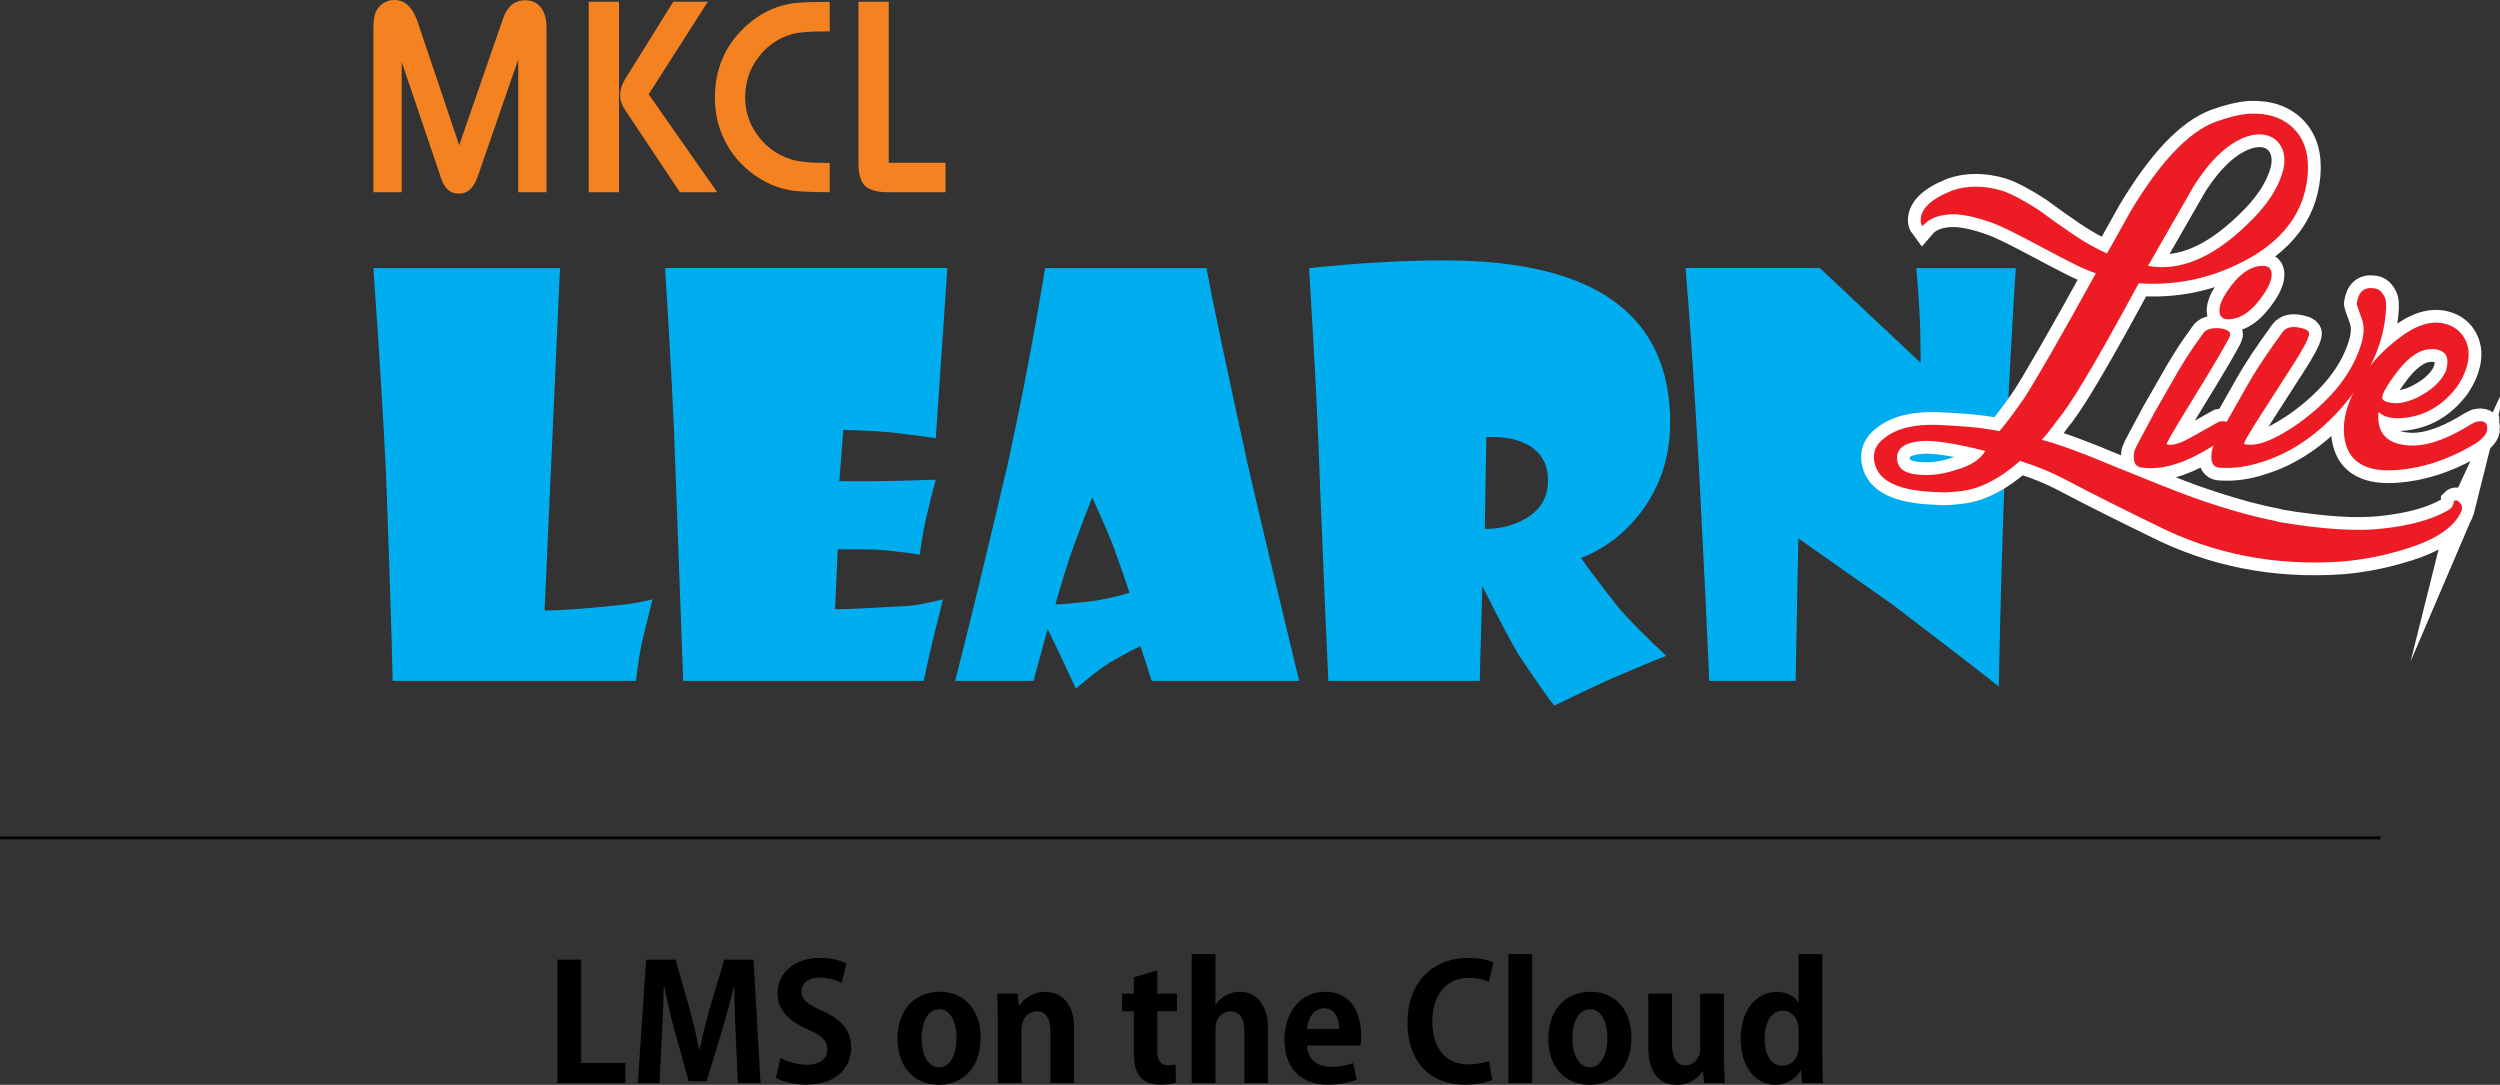 <svg xmlns="http://www.w3.org/2000/svg" xml:space="preserve" viewBox="0 0 424.684 184.28"><rect x="0" y="0" width="424.684" height="184.28" fill="#333333" stroke="none"/><path fill="none" stroke="#000" stroke-miterlimit="2.613" stroke-width=".493" d="M0 142.333h404.37"/><path d="M106.224 180.574H98.73v-17.549h-4.033v20.955h11.527zm21.773-17.549h-4.959l-2.371 7.875c-.708 2.507-1.335 5.041-1.826 7.385h-.082c-.464-2.397-1.063-4.851-1.744-7.385l-2.262-7.875h-4.987l-1.417 20.955h3.679l.409-8.065c.136-2.589.272-5.696.327-8.339h.082c.49 2.562 1.145 5.396 1.826 7.767l2.316 8.338h3.052l2.561-8.475c.708-2.344 1.472-5.123 2.071-7.63h.082c-.027 2.643.109 5.478.218 8.257l.381 8.147h3.842l-1.198-20.955zm15.805.654c-.981-.491-2.507-.954-4.496-.954-4.524 0-7.222 2.644-7.222 6.076 0 2.726 1.962 4.688 5.124 6.05 2.316 1.009 3.324 1.908 3.324 3.406 0 1.554-1.172 2.616-3.406 2.616-1.689 0-3.434-.518-4.523-1.172l-.791 3.379c.981.6 3.079 1.172 5.15 1.172 4.878 0 7.63-2.67 7.63-6.321 0-2.753-1.499-4.688-4.851-6.187-2.562-1.172-3.597-1.853-3.597-3.352 0-1.172.954-2.316 3.079-2.316 1.717 0 2.998.518 3.733.899l.846-3.296zm18.693 12.671c0 2.697-1.036 4.96-2.943 4.96-1.962 0-2.998-2.235-2.998-4.933 0-2.316.79-4.933 3.025-4.933 2.071.001 2.916 2.536 2.916 4.906m-2.834-7.875c-4.115 0-7.194 2.889-7.194 7.984 0 4.932 2.943 7.82 7.031 7.82 3.379 0 7.084-2.234 7.084-8.012.001-4.604-2.67-7.792-6.921-7.792zm22.809 6.194c0-4.232-2.153-6.167-4.933-6.167-2.208 0-3.706 1.253-4.387 2.37h-.082l-.191-2.071h-3.488c.055 1.341.109 2.784.109 4.561v10.618h4.033v-9.033c0-2.303 1.499-3.147 2.589-3.147 1.717 0 2.316 1.472 2.316 3.324v8.856h4.033v-9.311zm10.136-5.868h-1.989v2.971h1.989v7.004c0 1.688.082 5.477 4.442 5.477 1.171 0 2.153-.136 2.698-.354l-.055-3.08c-.409.082-.735.137-1.308.137-1.226 0-1.798-.763-1.798-2.589v-6.595h3.352v-2.971h-3.352v-3.951l-3.979 1.172v2.779zm22.809 6.105c0-4.469-2.126-6.431-4.824-6.431-1.308 0-2.97.572-4.06 2.152h-.055v-8.557h-4.033v21.909h4.033v-9.21c0-2.263 1.554-2.971 2.562-2.971 1.744 0 2.344 1.499 2.344 3.434v8.747h4.033v-9.073zm6.621-.109c.109-1.499.927-3.516 2.861-3.516 1.989 0 2.616 1.935 2.589 3.516h-5.45zm7.849 5.804c-1.036.354-2.208.627-3.706.627-2.181 0-4.033-1.035-4.143-3.624h9.074c.082-.437.109-1.009.109-1.608 0-4.904-2.398-7.521-6.076-7.521-4.442 0-6.949 3.76-6.949 8.12 0 4.715 2.67 7.657 7.357 7.657 1.88 0 3.651-.327 4.905-.872l-.571-2.779zm23.053-.382c-.817.354-2.153.6-3.406.6-3.788 0-6.214-2.534-6.214-7.275 0-5.068 2.78-7.439 6.241-7.439 1.444 0 2.534.327 3.352.682l.79-3.271c-.6-.327-2.071-.79-4.333-.79-5.559 0-10.272 3.706-10.272 11.036 0 6.213 3.487 10.491 9.782 10.491 2.152 0 3.843-.409 4.633-.79l-.573-3.244zm3.297-18.148h4.033v21.909h-4.033zm16.814 14.279c0 2.697-1.036 4.96-2.943 4.96-1.962 0-2.997-2.235-2.997-4.933 0-2.316.79-4.933 3.024-4.933 2.071.001 2.916 2.536 2.916 4.906m-2.834-7.875c-4.115 0-7.194 2.889-7.194 7.984 0 4.932 2.943 7.82 7.03 7.82 3.379 0 7.085-2.234 7.085-8.012 0-4.604-2.67-7.792-6.921-7.792zm22.644.326h-4.033v9.348c0 1.717-1.172 2.834-2.479 2.834-1.662 0-2.316-1.444-2.316-3.733v-8.448h-4.033v9.048c0 4.551 1.962 6.431 4.851 6.431 2.344 0 3.733-1.335 4.36-2.316h.082l.19 2.017h3.516c-.055-1.28-.137-2.834-.137-4.632v-10.549zm12.672 8.966c0 2.398-1.526 3.271-2.726 3.271-1.907 0-3.052-1.826-3.052-4.578 0-2.644 1.035-4.77 3.106-4.77 1.335 0 2.671 1.091 2.671 3.298v2.779zm4.032-15.696h-4.032v8.202h-.055c-.6-1.035-1.881-1.771-3.651-1.771-3.271 0-6.132 2.834-6.132 8.011 0 4.605 2.453 7.767 5.886 7.767 1.854 0 3.488-.954 4.278-2.452h.082l.19 2.152h3.543c-.055-1.117-.109-2.807-.109-4.333v-17.576z"/><path fill="#00AEEF" d="M110.833 101.825c-.312 1.216-.873 3.522-1.699 6.888-.436 1.979-.794 4.301-1.106 6.949H66.704c-.155-7.151-.53-18.932-1.137-35.34-.39-8.399-1.106-19.992-2.135-34.779h31.694l-2.618 58.152c2.96 0 7.386-.327 13.292-.966 1.231-.109 2.898-.421 5.033-.904m50.097-56.283-1.963 28.889c-1.122-.187-3.568-.499-7.308-.951-2.555-.233-5.36-.389-8.398-.452l-.686 8.695c3.351.094 8.819.016 16.393-.233-.328 1.137-.873 3.241-1.605 6.311-.421 1.87-.795 4.004-1.138 6.451-.872-.219-3.085-.499-6.606-.842-1.652-.094-4.083-.124-7.308-.094l-.452 10.191c2.291-.031 6.482-.234 12.606-.593 1.169-.094 3.07-.451 5.719-1.091-.25.951-.811 3.21-1.698 6.81-.437 1.854-.966 4.191-1.574 7.027h-40.856l-1.309-35.792c-.249-8.18-.841-19.633-1.776-34.327h47.959zm30.945 55.161c-.514-1.62-1.433-4.237-2.742-7.868-.779-2.026-1.979-4.8-3.6-8.337-.701 1.761-1.807 4.675-3.303 8.695-.826 2.321-1.808 5.484-2.945 9.474.919 0 2.992-.172 6.233-.545 1.948-.266 4.067-.748 6.357-1.419m28.813 14.959h-25.041l-1.917-5.89c-.686.265-2.384 1.169-5.126 2.711-1.745 1.122-3.693 2.634-5.828 4.504l-2.586-5.532c-.514-1.106-1.262-2.633-2.228-4.612l-2.4 8.819h-13.307c1.948-7.511 4.955-19.913 9.022-37.194 2.494-11.577 4.582-22.547 6.249-32.925h27.425c.857 4.784 3.194 15.909 7.012 33.377 2.101 9.13 5.016 21.378 8.725 36.742zm42.274-34.016c0-2.898-1.231-4.971-3.678-6.217-1.808-.904-4.067-1.309-6.794-1.185l-.265 15.613c2.54 0 4.799-.561 6.794-1.683 2.633-1.464 3.943-3.645 3.943-6.528m20.755-9.848c0 5.594-1.573 10.549-4.705 14.865-2.774 3.771-6.249 6.482-10.425 8.118.888 1.371 3.069 4.254 6.528 8.633 1.746 2.025 4.395 4.69 7.947 7.993-1.418.515-4.565 1.823-9.427 3.911-3.397 1.543-6.592 3.07-9.599 4.551-.889-1.091-2.883-3.927-5.968-8.493-1.403-2.321-3.46-6.217-6.187-11.702h-.078l-.437 15.987h-25.71c-.327-6.638-.795-17.576-1.402-32.815-.281-8.991-.904-21.426-1.87-37.304 8.368-.873 16.019-1.309 22.921-1.309 25.603 0 38.412 9.194 38.412 27.565zm58.714-26.256c-.421 6.155-1.013 16.875-1.761 32.192-.452 11.267-.842 24.215-1.138 38.862-3.989-3.147-10.066-7.822-18.231-14.04-3.537-2.462-8.804-6.17-15.815-11.109l-.452 24.214h-14.679c-.249-6.186-.81-17.841-1.683-34.966-.764-13.884-1.542-25.602-2.337-35.153h22.812l17.109 16.081c0-3.693-.062-6.576-.187-8.679-.094-1.854-.265-4.332-.546-7.401h16.908z"/><path fill="#F58220" d="M160.625 32.653h-9.728c-1.909 0-3.236-.364-3.971-1.091-.735-.737-1.1-2.047-1.1-3.955V.292h5.143v27.365h9.655v4.996zm-19.675-4.972v4.973c-2.717-.015-4.642-.088-5.774-.21-2.838-.298-5.442-1.407-7.812-3.324-2.135-1.715-3.711-3.824-4.738-6.323-.785-1.908-1.181-3.987-1.181-6.227 0-4.82 1.723-8.831 5.159-12.041 2.637-2.442 5.645-3.8 9.017-4.067 1.172-.098 2.944-.146 5.329-.146v5.021h-1.068c-2.523 0-4.293.154-5.321.453-2.458.705-4.439 2.111-5.936 4.213-1.358 1.908-2.037 4.091-2.037 6.551 0 2.004.493 3.833 1.488 5.49 1.52 2.53 3.639 4.205 6.363 5.046 1.221.38 2.903.566 5.07.566.252.017.73.025 1.441.025zm-35.799 4.972h-5.144V.292h5.144v32.361zm16.682 0H115.5l-9.307-13.965c-.566-.849-.849-1.666-.849-2.443 0-.961.291-1.908.873-2.846L114.368.292h5.871l-10.044 15.727 11.638 16.634zm-28.998 0h-4.803V10.1l-6.897 19.934c-.664 1.909-1.714 2.862-3.154 2.862-1.456 0-2.467-.857-3.033-2.58l-6.712-19.813v22.149h-4.803V4.674c0-1.48.235-2.539.711-3.186C64.872.494 65.826 0 67.007 0c1.787 0 3.104 1.261 3.962 3.785l7.036 20.888 7.44-21.494c.727-2.087 1.972-3.13 3.744-3.13 1.148 0 2.045.404 2.685 1.213.639.801.962 1.941.962 3.413v27.978z"/><path fill="none" stroke="#FFF" stroke-miterlimit="22.926" stroke-width="4.333" d="M337.243 76.61c-4.925-1.266-8.513-1.829-10.765-1.688-2.813.211-4.221 1.161-4.221 2.849s1.161 2.638 3.482 2.849c2.11.211 4.222-.035 6.332-.739 2.604-.702 4.327-1.793 5.172-3.271zm50.655-47.911c.211-1.055.211-1.987 0-2.796s-.598-1.478-1.161-2.005c-.563-.528-1.248-.862-2.058-1.003s-1.706-.07-2.691.211c-3.236.985-6.331 3.799-9.286 8.443l-7.388 12.875-.422.739c5.347.985 10.939-1.336 16.779-6.965 3.378-3.167 5.453-6.333 6.227-9.499zm30.182 58.254c-1.195 2.604-4.256 4.679-9.181 6.227-3.8 1.196-7.528 1.935-11.187 2.216-11.327.774-21.845-1.301-31.554-6.227-2.463-1.195-4.996-2.444-7.599-3.746-2.604-1.302-5.241-2.656-7.915-4.063-2.11-1.126-4.607-2.146-7.492-3.061-3.588 3.166-7.071 4.89-10.448 5.171-.563.07-1.179.123-1.847.158s-1.39.018-2.163-.053c-6.121-.211-9.533-1.829-10.236-4.854-.423-1.759.141-3.201 1.688-4.327 2.04-1.618 5.03-2.357 8.97-2.216 1.618.07 3.324.176 5.118.317s3.605.387 5.435.739c.704-.844 1.407-1.742 2.111-2.691.703-.95 1.442-1.987 2.216-3.113.985-1.547 2.48-4.063 4.485-7.545 2.005-3.482 4.521-7.968 7.545-13.455-1.055-.352-2.321-.897-3.799-1.636-1.478-.738-3.201-1.635-5.171-2.69-1.97-1.056-3.693-1.953-5.171-2.691s-2.709-1.284-3.693-1.636c-2.111-.773-4.081-1.231-5.91-1.372-2.604-.07-4.503.599-5.698 2.005-.212-.281-.317-.598-.317-.95 0-1.97 1.759-3.659 5.276-5.065 2.604-.915 5.453-.915 8.549 0 .844.281 1.794.703 2.85 1.267 1.055.563 2.181 1.231 3.376 2.005 1.9 1.407 3.835 2.779 5.805 4.115 1.97 1.337 3.904 2.428 5.804 3.272l4.011-7.176c5.065-8.443 9.885-13.508 14.458-15.196 2.11-.774 4.01-1.231 5.698-1.372 3.236-.141 5.77.721 7.599 2.585s2.604 4.485 2.321 7.862c-.633 7.176-5.276 12.523-13.93 16.041-4.644 1.899-9.568 2.674-14.774 2.322-6.191 11.468-10.483 18.82-12.875 22.056-.563.704-1.126 1.442-1.688 2.216s-1.196 1.547-1.899 2.321c2.743.704 6.789 2.181 12.136 4.433 6.191 2.533 10.729 4.327 13.614 5.382 2.603.914 5.065 1.706 7.387 2.374 2.322.669 4.573 1.214 6.754 1.636l.211.105c7.528 1.267 13.403 1.653 17.624 1.161 4.714-.492 8.442-1.513 11.187-3.061.563-.281.914-.704 1.055-1.267v-.316c.353-.352.774-.176 1.267.527.209.351.209.773-.003 1.266z"/><path fill="none" stroke="#FFF" stroke-miterlimit="22.926" stroke-width="4.333" d="M378.822 72.706c0 .985-1.513 2.322-4.537 4.01-3.8 2.181-7.212 3.095-10.236 2.744-1.337-.07-1.83-1.02-1.479-2.85.071-.281 1.231-2.498 3.483-6.648l2.849-4.96c.704-1.266 1.495-2.603 2.375-4.01.879-1.407 1.917-2.919 3.113-4.538.633-.633 1.653-.844 3.061-.633 1.055.211 1.513.598 1.371 1.161-.141.633-2.638 4.89-7.492 12.769-2.322 3.799-3.412 5.699-3.271 5.699.844.352 2.356-.105 4.538-1.372l4.326-2.427c1.266-.282 1.899.07 1.899 1.055zm7.072-26.066c0 .844-.388 1.865-1.161 3.061-1.97 3.025-4.045 4.538-6.227 4.538-.984 0-1.478-.492-1.478-1.478 0-.844.388-1.864 1.161-3.06 1.97-3.025 4.046-4.538 6.227-4.538.985-.001 1.478.492 1.478 1.477z"/><path fill="none" stroke="#FFF" stroke-miterlimit="22.926" stroke-width="4.333" d="M405.206 50.755c.211.704.176 2.005-.106 3.905-.703 4.925-3.165 9.814-7.387 14.669-4.151 4.643-8.688 7.704-13.613 9.181-2.322.774-4.608 1.091-6.86.95-.984 0-1.512-.527-1.582-1.583-.07-1.125.246-2.251.949-3.377.353-.563.95-1.601 1.794-3.113.845-1.512 1.97-3.5 3.377-5.962 1.337-2.392 3.342-5.417 6.016-9.076.633-.774 1.653-.985 3.061-.633 1.056.211 1.513.598 1.372 1.161-.07.422-.353 1.09-.845 2.005s-1.196 2.075-2.11 3.482l-4.749 7.387c-2.462 3.799-3.553 5.699-3.271 5.699.211.07.563.105 1.056.105 1.97 0 4.713-1.231 8.231-3.693 5.698-4.151 9.251-8.724 10.658-13.719.422-1.548.422-2.885 0-4.01-.633-1.688-.914-2.568-.844-2.638.281-1.899 1.23-2.744 2.849-2.533.913.07 1.581.668 2.004 1.793z"/><path fill="none" stroke="#FFF" stroke-miterlimit="22.926" stroke-width="4.333" d="M415.548 62.786c.633-2.322-.211-3.482-2.533-3.482-1.829 0-3.693 1.196-5.593 3.588-1.899 2.462-2.814 4.045-2.744 4.749.07.422.704.704 1.899.844 1.056.07 2.252-.176 3.589-.739 2.743-1.267 4.537-2.885 5.382-4.854v-.106zm6.965 9.92c.07.915-.703 1.864-2.321 2.849-4.573 2.674-9.146 4.116-13.72 4.327-4.925.211-7.668-1.653-8.231-5.593-.422-3.166.669-6.684 3.271-10.553.774-1.196 1.653-2.304 2.639-3.324.984-1.02 2.075-1.988 3.271-2.902 2.885-2.251 5.487-3.096 7.81-2.532 1.478.352 2.585 1.125 3.324 2.321.738 1.196.967 2.568.686 4.116-.281 1.478-.914 2.919-1.899 4.327-2.463 3.236-5.558 4.995-9.287 5.277-1.829.141-3.166-.211-4.01-1.056-.352 3.518 1.337 5.417 5.065 5.699 2.674.21 5.875-.774 9.604-2.955.633-.422 1.267-.774 1.899-1.055 1.266-.283 1.899.069 1.899 1.054z"/><path fill="#ED1C24" d="M337.243 76.61c-4.925-1.266-8.513-1.829-10.765-1.688-2.813.211-4.221 1.161-4.221 2.849s1.161 2.638 3.482 2.849c2.11.211 4.222-.035 6.332-.739 2.604-.702 4.327-1.793 5.172-3.271m50.655-47.911c.211-1.055.211-1.987 0-2.796s-.598-1.478-1.161-2.005c-.563-.528-1.248-.862-2.058-1.003s-1.706-.07-2.691.211c-3.236.985-6.331 3.799-9.286 8.443l-7.388 12.875-.422.739c5.347.985 10.939-1.336 16.779-6.965 3.378-3.167 5.453-6.333 6.227-9.499zm30.182 58.254c-1.195 2.604-4.256 4.679-9.181 6.227-3.8 1.196-7.528 1.935-11.187 2.216-11.327.774-21.845-1.301-31.554-6.227-2.463-1.195-4.996-2.444-7.599-3.746-2.604-1.302-5.241-2.656-7.915-4.063-2.11-1.126-4.607-2.146-7.492-3.061-3.588 3.166-7.071 4.89-10.448 5.171-.563.07-1.179.123-1.847.158s-1.39.018-2.163-.053c-6.121-.211-9.533-1.829-10.236-4.854-.423-1.759.141-3.201 1.688-4.327 2.04-1.618 5.03-2.357 8.97-2.216 1.618.07 3.324.176 5.118.317s3.605.387 5.435.739c.704-.844 1.407-1.742 2.111-2.691.703-.95 1.442-1.987 2.216-3.113.985-1.547 2.48-4.063 4.485-7.545 2.005-3.482 4.521-7.968 7.545-13.455-1.055-.352-2.321-.897-3.799-1.636-1.478-.738-3.201-1.635-5.171-2.69-1.97-1.056-3.693-1.953-5.171-2.691s-2.709-1.284-3.693-1.636c-2.111-.773-4.081-1.231-5.91-1.372-2.604-.07-4.503.599-5.698 2.005-.212-.281-.317-.598-.317-.95 0-1.97 1.759-3.659 5.276-5.065 2.604-.915 5.453-.915 8.549 0 .844.281 1.794.703 2.85 1.267 1.055.563 2.181 1.231 3.376 2.005 1.9 1.407 3.835 2.779 5.805 4.115 1.97 1.337 3.904 2.428 5.804 3.272l4.011-7.176c5.065-8.443 9.885-13.508 14.458-15.196 2.11-.774 4.01-1.231 5.698-1.372 3.236-.141 5.77.721 7.599 2.585s2.604 4.485 2.321 7.862c-.633 7.176-5.276 12.523-13.93 16.041-4.644 1.899-9.568 2.674-14.774 2.322-6.191 11.468-10.483 18.82-12.875 22.056-.563.704-1.126 1.442-1.688 2.216s-1.196 1.547-1.899 2.321c2.743.704 6.789 2.181 12.136 4.433 6.191 2.533 10.729 4.327 13.614 5.382 2.603.914 5.065 1.706 7.387 2.374 2.322.669 4.573 1.214 6.754 1.636l.211.105c7.528 1.267 13.403 1.653 17.624 1.161 4.714-.492 8.442-1.513 11.187-3.061.563-.281.914-.704 1.055-1.267v-.316c.353-.352.774-.176 1.267.527.209.351.209.773-.003 1.266z"/><path fill="#ED1C24" d="M378.822 72.706c0 .985-1.513 2.322-4.537 4.01-3.8 2.181-7.212 3.095-10.236 2.744-1.337-.07-1.83-1.02-1.479-2.85.071-.281 1.231-2.498 3.483-6.648l2.849-4.96c.704-1.266 1.495-2.603 2.375-4.01.879-1.407 1.917-2.919 3.113-4.538.633-.633 1.653-.844 3.061-.633 1.055.211 1.513.598 1.371 1.161-.141.633-2.638 4.89-7.492 12.769-2.322 3.799-3.412 5.699-3.271 5.699.844.352 2.356-.105 4.538-1.372l4.326-2.427c1.266-.282 1.899.07 1.899 1.055m7.072-26.066c0 .844-.388 1.865-1.161 3.061-1.97 3.025-4.045 4.538-6.227 4.538-.984 0-1.478-.492-1.478-1.478 0-.844.388-1.864 1.161-3.06 1.97-3.025 4.046-4.538 6.227-4.538.985-.001 1.478.492 1.478 1.477z"/><path fill="#ED1C24" d="M405.206 50.755c.211.704.176 2.005-.106 3.905-.703 4.925-3.165 9.814-7.387 14.669-4.151 4.643-8.688 7.704-13.613 9.181-2.322.774-4.608 1.091-6.86.95-.984 0-1.512-.527-1.582-1.583-.07-1.125.246-2.251.949-3.377.353-.563.95-1.601 1.794-3.113.845-1.512 1.97-3.5 3.377-5.962 1.337-2.392 3.342-5.417 6.016-9.076.633-.774 1.653-.985 3.061-.633 1.056.211 1.513.598 1.372 1.161-.07.422-.353 1.09-.845 2.005s-1.196 2.075-2.11 3.482l-4.749 7.387c-2.462 3.799-3.553 5.699-3.271 5.699.211.07.563.105 1.056.105 1.97 0 4.713-1.231 8.231-3.693 5.698-4.151 9.251-8.724 10.658-13.719.422-1.548.422-2.885 0-4.01-.633-1.688-.914-2.568-.844-2.638.281-1.899 1.23-2.744 2.849-2.533.913.07 1.581.668 2.004 1.793"/><path fill="#ED1C24" d="M415.548 62.786c.633-2.322-.211-3.482-2.533-3.482-1.829 0-3.693 1.196-5.593 3.588-1.899 2.462-2.814 4.045-2.744 4.749.07.422.704.704 1.899.844 1.056.07 2.252-.176 3.589-.739 2.743-1.267 4.537-2.885 5.382-4.854v-.106zm6.965 9.92c.07.915-.703 1.864-2.321 2.849-4.573 2.674-9.146 4.116-13.72 4.327-4.925.211-7.668-1.653-8.231-5.593-.422-3.166.669-6.684 3.271-10.553.774-1.196 1.653-2.304 2.639-3.324.984-1.02 2.075-1.988 3.271-2.902 2.885-2.251 5.487-3.096 7.81-2.532 1.478.352 2.585 1.125 3.324 2.321.738 1.196.967 2.568.686 4.116-.281 1.478-.914 2.919-1.899 4.327-2.463 3.236-5.558 4.995-9.287 5.277-1.829.141-3.166-.211-4.01-1.056-.352 3.518 1.337 5.417 5.065 5.699 2.674.21 5.875-.774 9.604-2.955.633-.422 1.267-.774 1.899-1.055 1.266-.283 1.899.069 1.899 1.054z"/></svg>